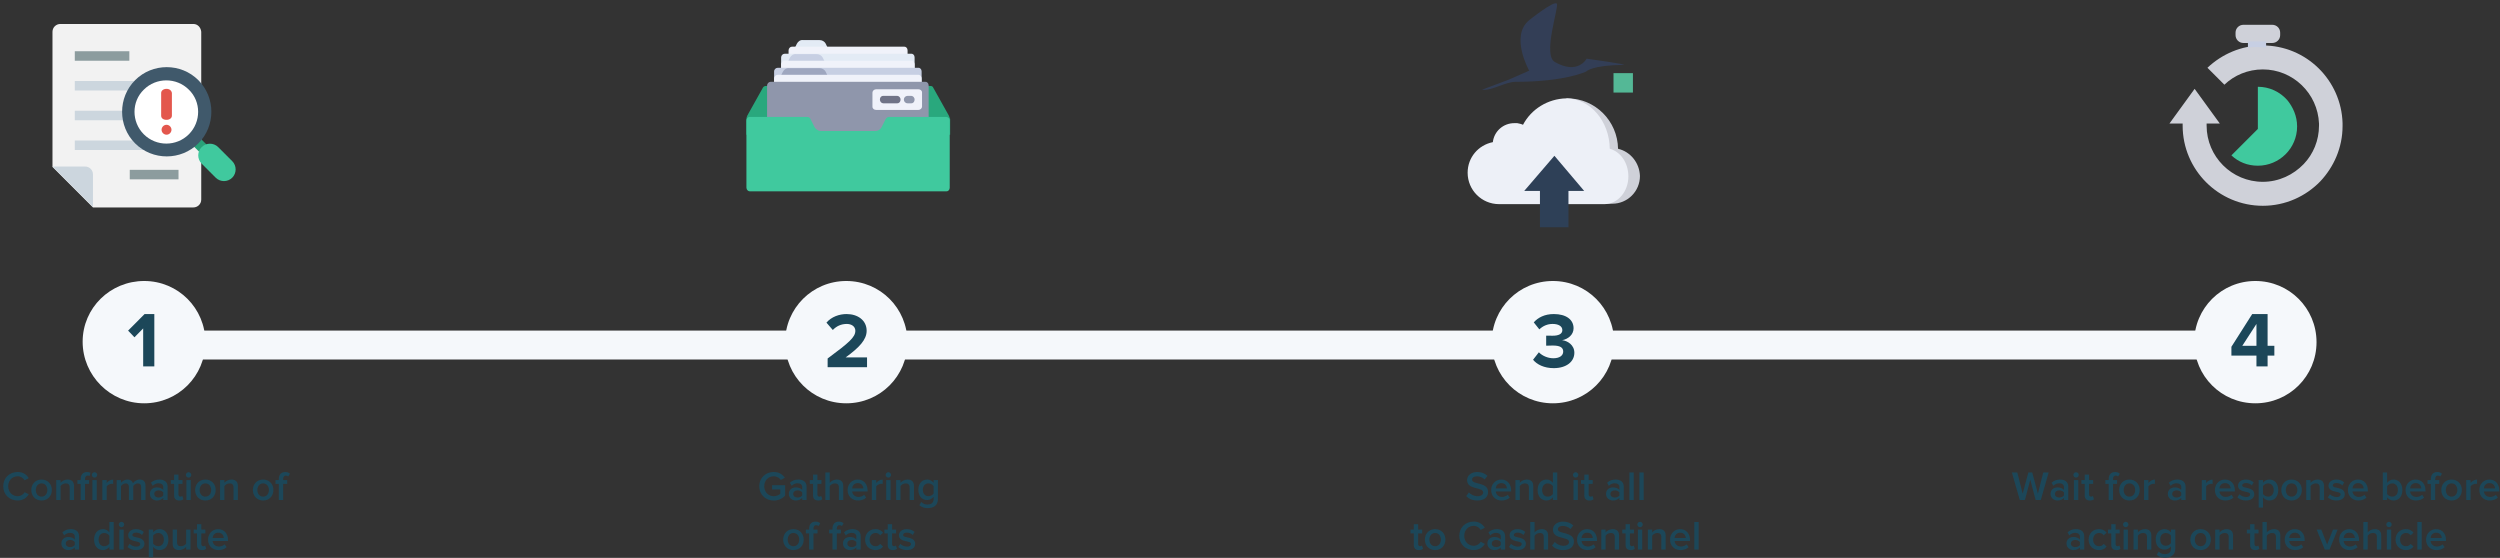 <?xml version="1.0" encoding="UTF-8"?>
<svg width="605px" height="135px" viewBox="0 0 605 135" version="1.1" xmlns="http://www.w3.org/2000/svg" xmlns:xlink="http://www.w3.org/1999/xlink">
    <rect x="0" y="0" width="605" height="135" fill="#333333" stroke="none"/>
    <!-- Generator: Sketch 49.2 (51160) - http://www.bohemiancoding.com/sketch -->
    <title>1-4_pj_en</title>
    <desc>Created with Sketch.</desc>
    <defs></defs>
    <g id="Others" stroke="none" stroke-width="1" fill="none" fill-rule="evenodd">
        <g id="protection_juridique" transform="translate(-222, -2115)">
            <g id="1-4_pj_en" transform="translate(193, 2115)">
                <path d="M63.5,83.5 L574.149,83.5" id="Line-2" stroke="#F5F8FB" stroke-width="7" stroke-linecap="square"></path>
                <rect id="Rectangle" x="0" y="0" width="128" height="141.409"></rect>
                <g id="Group-13" transform="translate(49, 68)" fill-rule="nonzero">
                    <path d="M14.9,29.6 C23.1,29.6 29.7,23 29.7,14.8 C29.7,6.6 23.1,0 14.9,0 C6.7,0 0,6.5 0,14.7 C0,22.9 6.7,29.6 14.9,29.6" id="Shape" fill="#F5F8FB"></path>
                    <polygon id="1" fill="#1C4759" points="17.346 20.673 14.648 20.673 14.648 11.477 12.539 13.624 11 12.009 14.99 8 17.346 8"></polygon>
                </g>
                <g id="Group-8" transform="translate(41, 5)" fill-rule="nonzero">
                    <path d="M34.8,0.8 L2.6,0.8 C1.6,0.8 0.7,1.6 0.7,2.7 L0.7,35.4 L10.5,45.2 L34.8,45.2 C35.8,45.2 36.7,44.4 36.7,43.3 L36.7,2.7 C36.6,1.6 35.8,0.8 34.8,0.8" id="Shape" fill="#F2F2F2"></path>
                    <rect id="Rectangle-path" fill="#CCD6DE" x="6.1" y="21.8" width="25.1" height="2.3"></rect>
                    <rect id="Rectangle-path" fill="#8C9C9E" x="6.1" y="7.4" width="13.2" height="2.3"></rect>
                    <rect id="Rectangle-path" fill="#8C9C9E" x="19.4" y="36.1" width="11.8" height="2.3"></rect>
                    <rect id="Rectangle-path" fill="#CCD6DE" x="6.1" y="29" width="25.1" height="2.3"></rect>
                    <rect id="Rectangle-path" fill="#CCD6DE" x="6.1" y="14.6" width="25.1" height="2.3"></rect>
                    <rect id="Rectangle-path" fill="#29A178" transform="translate(36.361, 30.126) rotate(-45) translate(-36.361, -30.126) " x="35.111" y="28.776" width="2.5" height="2.7"></rect>
                    <path d="M36,14.4 C31.8,10.2 24.9,10.2 20.7,14.4 C16.5,18.6 16.5,25.5 20.7,29.7 C24.9,33.9 31.8,33.9 36,29.7 C40.2,25.5 40.2,18.6 36,14.4" id="Shape" fill="#40596B"></path>
                    <path d="M44.2,34 L40.8,30.6 C39.7,29.5 37.9,29.5 36.8,30.6 C35.7,31.7 35.7,33.5 36.8,34.6 L40.2,38 C41.3,39.1 43.1,39.1 44.2,38 C45.3,36.9 45.3,35.1 44.2,34" id="Shape" fill="#40C99E"></path>
                    <path d="M33.7,27.5 C30.7,30.5 25.8,30.5 22.8,27.5 C19.8,24.5 19.8,19.6 22.8,16.7 C25.8,13.7 30.7,13.7 33.7,16.7 C36.7,19.6 36.7,24.5 33.7,27.5" id="Shape" fill="#FFFFFF"></path>
                    <path d="M10.5,37.2 C10.5,36.2 9.7,35.3 8.6,35.3 L0.7,35.3 L10.5,45.1 L10.5,37.2 Z" id="Shape" fill="#CCD6DE"></path>
                    <path d="M28.3,16.5 C27.6,16.5 27,16.9 27,17.5 L27,23 C27,23.6 27.5,24 28.3,24 C29,24 29.6,23.6 29.6,23 L29.6,17.5 C29.5,16.9 29,16.5 28.3,16.5" id="Shape" fill="#E3574D"></path>
                    <path d="M28.3,25.2 C27.6,25.2 27.1,25.8 27.1,26.4 C27.1,27.1 27.7,27.6 28.3,27.6 C29,27.6 29.5,27 29.5,26.4 C29.5,25.8 29,25.2 28.3,25.2" id="Shape" fill="#E3574D"></path>
                </g>
                <path d="M33.285,121.12 C31.315,121.12 29.785,119.72 29.785,117.67 C29.785,115.62 31.315,114.22 33.285,114.22 C34.635,114.22 35.465,114.92 35.965,115.72 L34.965,116.23 C34.645,115.68 34.005,115.26 33.285,115.26 C31.965,115.26 30.985,116.27 30.985,117.67 C30.985,119.07 31.965,120.08 33.285,120.08 C34.005,120.08 34.645,119.67 34.965,119.11 L35.965,119.62 C35.455,120.42 34.635,121.12 33.285,121.12 Z M39.055,121.12 C37.525,121.12 36.575,119.97 36.575,118.58 C36.575,117.2 37.525,116.05 39.055,116.05 C40.605,116.05 41.545,117.2 41.545,118.58 C41.545,119.97 40.605,121.12 39.055,121.12 Z M39.055,120.19 C39.955,120.19 40.455,119.44 40.455,118.58 C40.455,117.73 39.955,116.98 39.055,116.98 C38.165,116.98 37.665,117.73 37.665,118.58 C37.665,119.44 38.165,120.19 39.055,120.19 Z M46.915,121 L45.865,121 L45.865,117.98 C45.865,117.23 45.485,116.98 44.895,116.98 C44.355,116.98 43.895,117.3 43.655,117.63 L43.655,121 L42.605,121 L42.605,116.17 L43.655,116.17 L43.655,116.83 C43.975,116.45 44.595,116.05 45.355,116.05 C46.395,116.05 46.915,116.61 46.915,117.6 L46.915,121 Z M49.575,121 L48.525,121 L48.525,117.09 L47.725,117.09 L47.725,116.17 L48.525,116.17 L48.525,115.9 C48.525,114.82 49.165,114.23 50.055,114.23 C50.385,114.23 50.685,114.3 50.895,114.42 L50.665,115.2 C50.565,115.13 50.425,115.09 50.245,115.09 C49.835,115.09 49.575,115.36 49.575,115.9 L49.575,116.17 L50.555,116.17 L50.555,117.09 L49.575,117.09 L49.575,121 Z M51.875,115.58 C51.525,115.58 51.225,115.29 51.225,114.93 C51.225,114.57 51.525,114.28 51.875,114.28 C52.235,114.28 52.525,114.57 52.525,114.93 C52.525,115.29 52.235,115.58 51.875,115.58 Z M52.405,121 L51.355,121 L51.355,116.17 L52.405,116.17 L52.405,121 Z M54.815,121 L53.765,121 L53.765,116.17 L54.815,116.17 L54.815,116.88 C55.175,116.42 55.755,116.06 56.385,116.06 L56.385,117.1 C56.295,117.08 56.185,117.07 56.055,117.07 C55.615,117.07 55.025,117.37 54.815,117.71 L54.815,121 Z M64.205,121 L63.155,121 L63.155,117.85 C63.155,117.33 62.925,116.98 62.365,116.98 C61.895,116.98 61.455,117.31 61.245,117.62 L61.245,121 L60.195,121 L60.195,117.85 C60.195,117.33 59.965,116.98 59.395,116.98 C58.935,116.98 58.505,117.31 58.285,117.63 L58.285,121 L57.235,121 L57.235,116.17 L58.285,116.17 L58.285,116.83 C58.485,116.53 59.125,116.05 59.855,116.05 C60.575,116.05 61.015,116.41 61.175,116.94 C61.455,116.5 62.095,116.05 62.815,116.05 C63.705,116.05 64.205,116.53 64.205,117.51 L64.205,121 Z M69.565,121 L68.515,121 L68.515,120.48 C68.155,120.89 67.595,121.12 66.955,121.12 C66.165,121.12 65.275,120.59 65.275,119.52 C65.275,118.41 66.165,117.95 66.955,117.95 C67.605,117.95 68.165,118.16 68.515,118.57 L68.515,117.85 C68.515,117.29 68.055,116.95 67.385,116.95 C66.845,116.95 66.375,117.15 65.955,117.56 L65.525,116.83 C66.085,116.3 66.785,116.05 67.555,116.05 C68.625,116.05 69.565,116.5 69.565,117.8 L69.565,121 Z M67.365,120.4 C67.825,120.4 68.275,120.23 68.515,119.9 L68.515,119.17 C68.275,118.84 67.825,118.67 67.365,118.67 C66.775,118.67 66.335,119.01 66.335,119.54 C66.335,120.06 66.775,120.4 67.365,120.4 Z M72.375,121.12 C71.565,121.12 71.135,120.68 71.135,119.88 L71.135,117.09 L70.335,117.09 L70.335,116.17 L71.135,116.17 L71.135,114.85 L72.185,114.85 L72.185,116.17 L73.165,116.17 L73.165,117.09 L72.185,117.09 L72.185,119.62 C72.185,119.95 72.345,120.19 72.645,120.19 C72.845,120.19 73.035,120.11 73.115,120.02 L73.365,120.81 C73.175,120.99 72.865,121.12 72.375,121.12 Z M74.635,115.58 C74.285,115.58 73.985,115.29 73.985,114.93 C73.985,114.57 74.285,114.28 74.635,114.28 C74.995,114.28 75.285,114.57 75.285,114.93 C75.285,115.29 74.995,115.58 74.635,115.58 Z M75.165,121 L74.115,121 L74.115,116.17 L75.165,116.17 L75.165,121 Z M78.705,121.12 C77.175,121.12 76.225,119.97 76.225,118.58 C76.225,117.2 77.175,116.05 78.705,116.05 C80.255,116.05 81.195,117.2 81.195,118.58 C81.195,119.97 80.255,121.12 78.705,121.12 Z M78.705,120.19 C79.605,120.19 80.105,119.44 80.105,118.58 C80.105,117.73 79.605,116.98 78.705,116.98 C77.815,116.98 77.315,117.73 77.315,118.58 C77.315,119.44 77.815,120.19 78.705,120.19 Z M86.565,121 L85.515,121 L85.515,117.98 C85.515,117.23 85.135,116.98 84.545,116.98 C84.005,116.98 83.545,117.3 83.305,117.63 L83.305,121 L82.255,121 L82.255,116.17 L83.305,116.17 L83.305,116.83 C83.625,116.45 84.245,116.05 85.005,116.05 C86.045,116.05 86.565,116.61 86.565,117.6 L86.565,121 Z M92.675,121.12 C91.145,121.12 90.195,119.97 90.195,118.58 C90.195,117.2 91.145,116.05 92.675,116.05 C94.225,116.05 95.165,117.2 95.165,118.58 C95.165,119.97 94.225,121.12 92.675,121.12 Z M92.675,120.19 C93.575,120.19 94.075,119.44 94.075,118.58 C94.075,117.73 93.575,116.98 92.675,116.98 C91.785,116.98 91.285,117.73 91.285,118.58 C91.285,119.44 91.785,120.19 92.675,120.19 Z M97.525,121 L96.475,121 L96.475,117.09 L95.675,117.09 L95.675,116.17 L96.475,116.17 L96.475,115.9 C96.475,114.85 97.085,114.23 98.005,114.23 C98.435,114.23 98.865,114.34 99.165,114.65 L98.755,115.3 C98.615,115.17 98.435,115.09 98.195,115.09 C97.785,115.09 97.525,115.36 97.525,115.9 L97.525,116.17 L98.505,116.17 L98.505,117.09 L97.525,117.09 L97.525,121 Z M48.14,133 L47.09,133 L47.09,132.48 C46.73,132.89 46.17,133.12 45.53,133.12 C44.74,133.12 43.85,132.59 43.85,131.52 C43.85,130.41 44.74,129.95 45.53,129.95 C46.18,129.95 46.74,130.16 47.09,130.57 L47.09,129.85 C47.09,129.29 46.63,128.95 45.96,128.95 C45.42,128.95 44.95,129.15 44.53,129.56 L44.1,128.83 C44.66,128.3 45.36,128.05 46.13,128.05 C47.2,128.05 48.14,128.5 48.14,129.8 L48.14,133 Z M45.94,132.4 C46.4,132.4 46.85,132.23 47.09,131.9 L47.09,131.17 C46.85,130.84 46.4,130.67 45.94,130.67 C45.35,130.67 44.91,131.01 44.91,131.54 C44.91,132.06 45.35,132.4 45.94,132.4 Z M56.52,133 L55.47,133 L55.47,132.34 C55.1,132.82 54.54,133.12 53.92,133.12 C52.68,133.12 51.77,132.18 51.77,130.59 C51.77,129.03 52.67,128.05 53.92,128.05 C54.52,128.05 55.08,128.33 55.47,128.84 L55.47,126.33 L56.52,126.33 L56.52,133 Z M54.22,132.19 C54.72,132.19 55.23,131.91 55.47,131.55 L55.47,129.63 C55.23,129.27 54.72,128.98 54.22,128.98 C53.39,128.98 52.86,129.65 52.86,130.59 C52.86,131.52 53.39,132.19 54.22,132.19 Z M58.4,127.58 C58.05,127.58 57.75,127.29 57.75,126.93 C57.75,126.57 58.05,126.28 58.4,126.28 C58.76,126.28 59.05,126.57 59.05,126.93 C59.05,127.29 58.76,127.58 58.4,127.58 Z M58.93,133 L57.88,133 L57.88,128.17 L58.93,128.17 L58.93,133 Z M61.94,133.12 C61.12,133.12 60.37,132.86 59.87,132.37 L60.35,131.61 C60.69,131.96 61.36,132.29 61.99,132.29 C62.62,132.29 62.94,132.02 62.94,131.64 C62.94,130.69 60.02,131.37 60.02,129.52 C60.02,128.73 60.7,128.05 61.92,128.05 C62.74,128.05 63.36,128.34 63.8,128.73 L63.36,129.47 C63.07,129.14 62.53,128.89 61.93,128.89 C61.38,128.89 61.03,129.14 61.03,129.48 C61.03,130.34 63.95,129.7 63.95,131.62 C63.95,132.47 63.24,133.12 61.94,133.12 Z M67.61,133.12 C67,133.12 66.45,132.85 66.06,132.33 L66.06,134.84 L65.01,134.84 L65.01,128.17 L66.06,128.17 L66.06,128.83 C66.42,128.35 66.98,128.05 67.61,128.05 C68.86,128.05 69.75,128.99 69.75,130.58 C69.75,132.17 68.86,133.12 67.61,133.12 Z M67.3,132.19 C68.13,132.19 68.66,131.52 68.66,130.58 C68.66,129.65 68.13,128.98 67.3,128.98 C66.81,128.98 66.29,129.27 66.06,129.63 L66.06,131.54 C66.29,131.89 66.81,132.19 67.3,132.19 Z M75.1,133 L74.05,133 L74.05,132.36 C73.7,132.75 73.1,133.12 72.34,133.12 C71.3,133.12 70.79,132.58 70.79,131.59 L70.79,128.17 L71.84,128.17 L71.84,131.21 C71.84,131.96 72.22,132.19 72.81,132.19 C73.34,132.19 73.8,131.89 74.05,131.56 L74.05,128.17 L75.1,128.17 L75.1,133 Z M77.91,133.12 C77.1,133.12 76.67,132.68 76.67,131.88 L76.67,129.09 L75.87,129.09 L75.87,128.17 L76.67,128.17 L76.67,126.85 L77.72,126.85 L77.72,128.17 L78.7,128.17 L78.7,129.09 L77.72,129.09 L77.72,131.62 C77.72,131.95 77.88,132.19 78.18,132.19 C78.38,132.19 78.57,132.11 78.65,132.02 L78.9,132.81 C78.71,132.99 78.4,133.12 77.91,133.12 Z M81.88,133.12 C80.43,133.12 79.35,132.11 79.35,130.58 C79.35,129.18 80.37,128.05 81.8,128.05 C83.25,128.05 84.18,129.16 84.18,130.68 L84.18,130.93 L80.45,130.93 C80.53,131.66 81.08,132.26 81.99,132.26 C82.46,132.26 83.02,132.07 83.36,131.73 L83.84,132.42 C83.36,132.88 82.65,133.12 81.88,133.12 Z M83.16,130.19 C83.14,129.62 82.75,128.91 81.8,128.91 C80.9,128.91 80.49,129.6 80.44,130.19 L83.16,130.19 Z" id="Confirmation-of-a-di" fill="#1C4759"></path>
                <rect id="Rectangle" x="170" y="0" width="128" height="141.409"></rect>
                <g id="Group-14" transform="translate(219, 68)" fill-rule="nonzero">
                    <path d="M14.8,29.6 C23,29.6 29.6,23 29.6,14.8 C29.6,6.6 23,0 14.8,0 C6.6,0 0,6.6 0,14.8 C0,23 6.6,29.6 14.8,29.6" id="Shape" fill="#F5F8FB"></path>
                    <path d="M19.823,20.863 L10.285,20.863 L10.285,18.754 C15.472,14.916 16.992,13.605 16.992,12.047 C16.992,10.945 15.985,10.394 14.94,10.394 C13.496,10.394 12.394,10.964 11.539,11.857 L10,10.071 C11.235,8.646 13.116,8 14.883,8 C17.581,8 19.728,9.52 19.728,12.047 C19.728,14.213 17.942,16.094 14.655,18.488 L19.823,18.488 L19.823,20.863 Z" id="2" fill="#1C4759"></path>
                </g>
                <g id="Group-9" transform="translate(209, 9)" fill-rule="nonzero">
                    <path d="M12.833,1.6 L11.633,4.1 L21.033,4.1 L19.833,1.6 C19.533,1 18.933,0.7 18.333,0.7 L14.333,0.7 C13.733,0.6 13.133,1 12.833,1.6" id="Shape" fill="#E3EBF5"></path>
                    <path d="M38.833,15.9 L11.633,15.9 C11.133,15.9 10.833,15.5 10.833,15.1 L10.833,3.2 C10.833,2.7 11.233,2.3 11.633,2.3 L38.833,2.3 C39.333,2.3 39.633,2.7 39.633,3.2 L39.633,15.1 C39.633,15.6 39.233,15.9 38.833,15.9" id="Shape" fill="#F0F2FA"></path>
                    <path d="M40.533,17.6 L9.933,17.6 C9.433,17.6 9.033,17.2 9.033,16.8 L9.033,4.9 C9.033,4.4 9.433,4 9.933,4 L40.533,4 C41.033,4 41.333,4.4 41.333,4.9 L41.333,16.8 C41.333,17.3 40.933,17.6 40.533,17.6" id="Shape" fill="#E3EBF5"></path>
                    <path d="M49.633,19 L45.833,12.2 C45.733,11.9 45.433,11.8 45.133,11.8 L5.333,11.8 C5.033,11.8 4.733,12 4.633,12.2 L0.833,19 C0.733,19.3 0.633,19.5 0.633,19.8 L0.633,23.6 L49.933,23.6 L49.933,19.8 C49.833,19.5 49.733,19.2 49.633,19" id="Shape" fill="#29A87D"></path>
                    <path d="M11.133,5 L9.933,7.5 L20.333,7.5 L19.133,5 C18.833,4.4 18.233,4.1 17.633,4.1 L12.733,4.1 C12.033,4 11.433,4.4 11.133,5" id="Shape" fill="#C7CFE3"></path>
                    <path d="M40.533,19.3 L9.933,19.3 C9.433,19.3 9.033,18.9 9.033,18.5 L9.033,6.6 C9.033,6.1 9.433,5.7 9.933,5.7 L40.533,5.7 C41.033,5.7 41.333,6.1 41.333,6.6 L41.333,18.5 C41.333,19 40.933,19.3 40.533,19.3" id="Shape" fill="#F0F2FA"></path>
                    <path d="M42.233,21 L8.233,21 C7.733,21 7.333,20.6 7.333,20.2 L7.333,8.3 C7.333,7.8 7.733,7.4 8.233,7.4 L42.233,7.4 C42.733,7.4 43.033,7.8 43.033,8.3 L43.033,20.2 C43.033,20.7 42.633,21 42.233,21" id="Shape" fill="#C7CFE3"></path>
                    <path d="M9.433,8.4 L8.233,10.9 L21.033,10.9 L19.833,8.4 C19.533,7.8 18.933,7.5 18.333,7.5 L11.133,7.5 C10.333,7.4 9.733,7.8 9.433,8.4" id="Shape" fill="#9EA6BF"></path>
                    <path d="M42.233,22.7 L8.233,22.7 C7.733,22.7 7.333,22.3 7.333,21.9 L7.333,10 C7.333,9.5 7.733,9.1 8.233,9.1 L42.233,9.1 C42.733,9.1 43.033,9.5 43.033,10 L43.033,21.9 C43.033,22.4 42.633,22.7 42.233,22.7" id="Shape" fill="#F0F2FA"></path>
                    <path d="M43.933,24.4 L6.533,24.4 C6.033,24.4 5.633,24 5.633,23.6 L5.633,11.7 C5.633,11.2 6.033,10.8 6.533,10.8 L43.933,10.8 C44.433,10.8 44.733,11.2 44.733,11.7 L44.733,23.6 C44.733,24.1 44.333,24.4 43.933,24.4" id="Shape" fill="#8F96AB"></path>
                    <path d="M49.033,19.3 L35.133,19.3 C34.833,19.3 34.533,19.5 34.333,19.8 L33.333,21.8 C33.033,22.4 32.433,22.7 31.833,22.7 L18.633,22.7 C18.033,22.7 17.433,22.3 17.133,21.8 L16.133,19.8 C16.033,19.5 15.733,19.3 15.333,19.3 L1.433,19.3 C0.933,19.3 0.633,19.7 0.633,20.2 L0.633,36.4 C0.633,36.9 1.033,37.3 1.433,37.3 L49.033,37.3 C49.533,37.3 49.833,36.9 49.833,36.4 L49.833,20.2 C49.833,19.7 49.433,19.3 49.033,19.3" id="Shape" fill="#40C99E"></path>
                    <path d="M32.033,17.6 L42.233,17.6 C42.733,17.6 43.133,17.2 43.133,16.8 L43.133,13.4 C43.133,12.9 42.733,12.6 42.233,12.6 L32.033,12.6 C31.533,12.6 31.133,13 31.133,13.4 L31.133,16.8 C31.133,17.3 31.533,17.6 32.033,17.6" id="Shape" fill="#F0F2FA"></path>
                    <path d="M37.133,14.2 L33.733,14.2 C33.233,14.2 32.933,14.6 32.933,15.1 C32.933,15.6 33.333,16 33.733,16 L37.133,16 C37.633,16 37.933,15.6 37.933,15.1 C37.933,14.6 37.533,14.2 37.133,14.2" id="Shape" fill="#707387"></path>
                    <path d="M40.533,14.2 L39.633,14.2 C39.133,14.2 38.733,14.6 38.733,15.1 C38.733,15.6 39.133,16 39.633,16 L40.533,16 C41.033,16 41.333,15.6 41.333,15.1 C41.333,14.6 40.933,14.2 40.533,14.2" id="Shape" fill="#8F96AB"></path>
                </g>
                <path d="M216.25,121.13 C214.32,121.13 212.75,119.76 212.75,117.67 C212.75,115.58 214.32,114.22 216.25,114.22 C217.55,114.22 218.4,114.84 218.94,115.61 L217.98,116.15 C217.63,115.65 217,115.26 216.25,115.26 C214.93,115.26 213.95,116.27 213.95,117.67 C213.95,119.07 214.93,120.09 216.25,120.09 C216.93,120.09 217.53,119.77 217.83,119.49 L217.83,118.45 L215.84,118.45 L215.84,117.42 L219,117.42 L219,119.92 C218.34,120.65 217.41,121.13 216.25,121.13 Z M224.19,121 L223.14,121 L223.14,120.48 C222.78,120.89 222.22,121.12 221.58,121.12 C220.79,121.12 219.9,120.59 219.9,119.52 C219.9,118.41 220.79,117.95 221.58,117.95 C222.23,117.95 222.79,118.16 223.14,118.57 L223.14,117.85 C223.14,117.29 222.68,116.95 222.01,116.95 C221.47,116.95 221,117.15 220.58,117.56 L220.15,116.83 C220.71,116.3 221.41,116.05 222.18,116.05 C223.25,116.05 224.19,116.5 224.19,117.8 L224.19,121 Z M221.99,120.4 C222.45,120.4 222.9,120.23 223.14,119.9 L223.14,119.17 C222.9,118.84 222.45,118.67 221.99,118.67 C221.4,118.67 220.96,119.01 220.96,119.54 C220.96,120.06 221.4,120.4 221.99,120.4 Z M227,121.12 C226.19,121.12 225.76,120.68 225.76,119.88 L225.76,117.09 L224.96,117.09 L224.96,116.17 L225.76,116.17 L225.76,114.85 L226.81,114.85 L226.81,116.17 L227.79,116.17 L227.79,117.09 L226.81,117.09 L226.81,119.62 C226.81,119.95 226.97,120.19 227.27,120.19 C227.47,120.19 227.66,120.11 227.74,120.02 L227.99,120.81 C227.8,120.99 227.49,121.12 227,121.12 Z M233.06,121 L232.01,121 L232.01,117.96 C232.01,117.21 231.62,116.98 231.03,116.98 C230.5,116.98 230.04,117.3 229.79,117.63 L229.79,121 L228.74,121 L228.74,114.33 L229.79,114.33 L229.79,116.83 C230.11,116.45 230.74,116.05 231.5,116.05 C232.54,116.05 233.06,116.59 233.06,117.58 L233.06,121 Z M236.65,121.12 C235.2,121.12 234.12,120.11 234.12,118.58 C234.12,117.18 235.14,116.05 236.57,116.05 C238.02,116.05 238.95,117.16 238.95,118.68 L238.95,118.93 L235.22,118.93 C235.3,119.66 235.85,120.26 236.76,120.26 C237.23,120.26 237.79,120.07 238.13,119.73 L238.61,120.42 C238.13,120.88 237.42,121.12 236.65,121.12 Z M237.93,118.19 C237.91,117.62 237.52,116.91 236.57,116.91 C235.67,116.91 235.26,117.6 235.21,118.19 L237.93,118.19 Z M241.04,121 L239.99,121 L239.99,116.17 L241.04,116.17 L241.04,116.88 C241.4,116.42 241.98,116.06 242.61,116.06 L242.61,117.1 C242.52,117.08 242.41,117.07 242.28,117.07 C241.84,117.07 241.25,117.37 241.04,117.71 L241.04,121 Z M243.98,115.58 C243.63,115.58 243.33,115.29 243.33,114.93 C243.33,114.57 243.63,114.28 243.98,114.28 C244.34,114.28 244.63,114.57 244.63,114.93 C244.63,115.29 244.34,115.58 243.98,115.58 Z M244.51,121 L243.46,121 L243.46,116.17 L244.51,116.17 L244.51,121 Z M250.18,121 L249.13,121 L249.13,117.98 C249.13,117.23 248.75,116.98 248.16,116.98 C247.62,116.98 247.16,117.3 246.92,117.63 L246.92,121 L245.87,121 L245.87,116.17 L246.92,116.17 L246.92,116.83 C247.24,116.45 247.86,116.05 248.62,116.05 C249.66,116.05 250.18,116.61 250.18,117.6 L250.18,121 Z M253.5,122.96 C252.68,122.96 252.07,122.78 251.48,122.24 L251.97,121.48 C252.36,121.93 252.86,122.1 253.5,122.1 C254.19,122.1 254.93,121.78 254.93,120.79 L254.93,120.21 C254.56,120.69 254.01,121.01 253.38,121.01 C252.15,121.01 251.24,120.12 251.24,118.53 C251.24,116.97 252.14,116.05 253.38,116.05 C253.99,116.05 254.54,116.33 254.93,116.84 L254.93,116.17 L255.98,116.17 L255.98,120.75 C255.98,122.49 254.69,122.96 253.5,122.96 Z M253.69,120.08 C254.18,120.08 254.7,119.79 254.93,119.43 L254.93,117.63 C254.7,117.27 254.18,116.98 253.69,116.98 C252.86,116.98 252.33,117.6 252.33,118.53 C252.33,119.46 252.86,120.08 253.69,120.08 Z M221.01,133.12 C219.48,133.12 218.53,131.97 218.53,130.58 C218.53,129.2 219.48,128.05 221.01,128.05 C222.56,128.05 223.5,129.2 223.5,130.58 C223.5,131.97 222.56,133.12 221.01,133.12 Z M221.01,132.19 C221.91,132.19 222.41,131.44 222.41,130.58 C222.41,129.73 221.91,128.98 221.01,128.98 C220.12,128.98 219.62,129.73 219.62,130.58 C219.62,131.44 220.12,132.19 221.01,132.19 Z M225.86,133 L224.81,133 L224.81,129.09 L224.01,129.09 L224.01,128.17 L224.81,128.17 L224.81,127.9 C224.81,126.85 225.42,126.23 226.34,126.23 C226.77,126.23 227.2,126.34 227.5,126.65 L227.09,127.3 C226.95,127.17 226.77,127.09 226.53,127.09 C226.12,127.09 225.86,127.36 225.86,127.9 L225.86,128.17 L226.84,128.17 L226.84,129.09 L225.86,129.09 L225.86,133 Z M231.51,133 L230.46,133 L230.46,129.09 L229.66,129.09 L229.66,128.17 L230.46,128.17 L230.46,127.9 C230.46,126.85 231.07,126.23 231.99,126.23 C232.42,126.23 232.85,126.34 233.15,126.65 L232.74,127.3 C232.6,127.17 232.42,127.09 232.18,127.09 C231.77,127.09 231.51,127.36 231.51,127.9 L231.51,128.17 L232.49,128.17 L232.49,129.09 L231.51,129.09 L231.51,133 Z M237.29,133 L236.24,133 L236.24,132.48 C235.88,132.89 235.32,133.12 234.68,133.12 C233.89,133.12 233,132.59 233,131.52 C233,130.41 233.89,129.95 234.68,129.95 C235.33,129.95 235.89,130.16 236.24,130.57 L236.24,129.85 C236.24,129.29 235.78,128.95 235.11,128.95 C234.57,128.95 234.1,129.15 233.68,129.56 L233.25,128.83 C233.81,128.3 234.51,128.05 235.28,128.05 C236.35,128.05 237.29,128.5 237.29,129.8 L237.29,133 Z M235.09,132.4 C235.55,132.4 236,132.23 236.24,131.9 L236.24,131.17 C236,130.84 235.55,130.67 235.09,130.67 C234.5,130.67 234.06,131.01 234.06,131.54 C234.06,132.06 234.5,132.4 235.09,132.4 Z M240.85,133.12 C239.38,133.12 238.35,132.05 238.35,130.58 C238.35,129.12 239.38,128.05 240.85,128.05 C241.79,128.05 242.36,128.45 242.7,128.91 L242.01,129.55 C241.74,129.17 241.37,128.98 240.9,128.98 C240.02,128.98 239.44,129.64 239.44,130.58 C239.44,131.52 240.02,132.19 240.9,132.19 C241.37,132.19 241.74,131.99 242.01,131.62 L242.7,132.26 C242.36,132.72 241.79,133.12 240.85,133.12 Z M245.07,133.12 C244.26,133.12 243.83,132.68 243.83,131.88 L243.83,129.09 L243.03,129.09 L243.03,128.17 L243.83,128.17 L243.83,126.85 L244.88,126.85 L244.88,128.17 L245.86,128.17 L245.86,129.09 L244.88,129.09 L244.88,131.62 C244.88,131.95 245.04,132.19 245.34,132.19 C245.54,132.19 245.73,132.11 245.81,132.02 L246.06,132.81 C245.87,132.99 245.56,133.12 245.07,133.12 Z M248.46,133.12 C247.64,133.12 246.89,132.86 246.39,132.37 L246.87,131.61 C247.21,131.96 247.88,132.29 248.51,132.29 C249.14,132.29 249.46,132.02 249.46,131.64 C249.46,130.69 246.54,131.37 246.54,129.52 C246.54,128.73 247.22,128.05 248.44,128.05 C249.26,128.05 249.88,128.34 250.32,128.73 L249.88,129.47 C249.59,129.14 249.05,128.89 248.45,128.89 C247.9,128.89 247.55,129.14 247.55,129.48 C247.55,130.34 250.47,129.7 250.47,131.62 C250.47,132.47 249.76,133.12 248.46,133.12 Z" id="Gathering-of-facts" fill="#1C4759"></path>
                <rect id="Rectangle" x="341" y="0" width="128" height="141.409"></rect>
                <g id="Group-15" transform="translate(390, 68)" fill-rule="nonzero">
                    <path d="M14.8,29.6 C23,29.6 29.6,23 29.6,14.8 C29.6,6.6 23,0 14.8,0 C6.6,0 0,6.6 0,14.8 C0,23 6.6,29.6 14.8,29.6" id="Shape" fill="#F5F8FB"></path>
                    <path d="M14.997,21.091 C12.66,21.091 10.931,20.198 10,19.058 L11.406,17.253 C12.28,18.165 13.667,18.697 14.902,18.697 C16.441,18.697 17.296,18.032 17.296,17.082 C17.296,16.075 16.517,15.619 14.75,15.619 C14.218,15.619 13.363,15.638 13.173,15.657 L13.173,13.225 C13.401,13.244 14.275,13.244 14.75,13.244 C16.156,13.244 17.087,12.826 17.087,11.895 C17.087,10.888 16.061,10.394 14.731,10.394 C13.515,10.394 12.413,10.85 11.52,11.705 L10.171,10.014 C11.197,8.855 12.793,8 15.016,8 C17.98,8 19.804,9.33 19.804,11.439 C19.804,13.035 18.436,14.08 17.03,14.327 C18.322,14.46 19.994,15.467 19.994,17.367 C19.994,19.552 18.037,21.091 14.997,21.091 Z" id="3" fill="#1C4759"></path>
                </g>
                <g id="Group-10" transform="translate(384, 0)" fill-rule="nonzero">
                    <path d="M36.567,36 C36.467,29.3 31.067,23.8 24.267,23.8 C24.167,23.8 24.067,23.8 24.067,23.8 L33.267,49.3 L35.167,49.3 C38.867,49.3 41.867,46.3 41.867,42.6 C41.767,39.4 39.567,36.7 36.567,36" id="Shape" fill="#CFD1D9"></path>
                    <path d="M34.567,36 C34.467,29.3 29.867,23.9 24.067,23.8 C19.567,23.9 15.567,26.4 13.567,30.2 C13.167,30 12.667,29.9 12.167,29.8 C11.967,29.8 11.767,29.8 11.467,29.8 C8.767,29.8 6.567,31.8 6.267,34.4 C2.767,35.1 0.167,38.1 0.167,41.8 C0.167,46 3.567,49.4 7.767,49.4 L9.467,49.4 L33.267,49.4 C36.467,49.4 39.067,46.4 39.067,42.7 C39.067,39.4 37.167,36.7 34.567,36" id="Shape" fill="#EDF0F7"></path>
                    <polygon id="Shape" fill="#2E4057" points="17.667 55 24.567 55 24.567 46.2 28.367 46.2 21.167 37.7 13.867 46.2 17.667 46.2"></polygon>
                    <rect id="Rectangle-path" fill="#54B896" x="35.467" y="17.7" width="4.7" height="4.7"></rect>
                    <path d="M28.967,14.2 C28.967,14.2 26.867,18.2 21.267,15 C18.267,13.3 22.267,1.8 21.767,0.9 C21.167,1.02140518e-14 15.167,4.8 15.167,4.8 C10.267,8.6 15.067,17.1 15.067,17.1 L10.067,19.3 L3.667,21.7 C5.767,22.1 9.267,19.8 11.767,19.8 C23.867,19.8 28.867,17.3 28.867,17.3 C28.867,17.3 30.167,15.8 37.767,15.7 C39.767,15.7 28.967,14.2 28.967,14.2" id="Shape" fill="#333E56"></path>
                </g>
                <path d="M386.535,121.12 C385.305,121.12 384.415,120.69 383.825,120.06 L384.475,119.16 C384.935,119.65 385.655,120.08 386.585,120.08 C387.545,120.08 387.925,119.61 387.925,119.17 C387.925,117.77 384.035,118.64 384.035,116.18 C384.035,115.08 385.005,114.23 386.465,114.23 C387.505,114.23 388.345,114.56 388.965,115.16 L388.295,116.03 C387.775,115.51 387.065,115.27 386.365,115.27 C385.675,115.27 385.235,115.6 385.235,116.1 C385.235,117.34 389.115,116.57 389.115,119.06 C389.115,120.17 388.335,121.12 386.535,121.12 Z M392.395,121.12 C390.945,121.12 389.865,120.11 389.865,118.58 C389.865,117.18 390.885,116.05 392.315,116.05 C393.765,116.05 394.695,117.16 394.695,118.68 L394.695,118.93 L390.965,118.93 C391.045,119.66 391.595,120.26 392.505,120.26 C392.975,120.26 393.535,120.07 393.875,119.73 L394.355,120.42 C393.875,120.88 393.165,121.12 392.395,121.12 Z M393.675,118.19 C393.655,117.62 393.265,116.91 392.315,116.91 C391.415,116.91 391.005,117.6 390.955,118.19 L393.675,118.19 Z M400.045,121 L398.995,121 L398.995,117.98 C398.995,117.23 398.615,116.98 398.025,116.98 C397.485,116.98 397.025,117.3 396.785,117.63 L396.785,121 L395.735,121 L395.735,116.17 L396.785,116.17 L396.785,116.83 C397.105,116.45 397.725,116.05 398.485,116.05 C399.525,116.05 400.045,116.61 400.045,117.6 L400.045,121 Z M405.855,121 L404.805,121 L404.805,120.34 C404.435,120.82 403.875,121.12 403.255,121.12 C402.015,121.12 401.105,120.18 401.105,118.59 C401.105,117.03 402.005,116.05 403.255,116.05 C403.855,116.05 404.415,116.33 404.805,116.84 L404.805,114.33 L405.855,114.33 L405.855,121 Z M403.555,120.19 C404.055,120.19 404.565,119.91 404.805,119.55 L404.805,117.63 C404.565,117.27 404.055,116.98 403.555,116.98 C402.725,116.98 402.195,117.65 402.195,118.59 C402.195,119.52 402.725,120.19 403.555,120.19 Z M410.305,115.58 C409.955,115.58 409.655,115.29 409.655,114.93 C409.655,114.57 409.955,114.28 410.305,114.28 C410.665,114.28 410.955,114.57 410.955,114.93 C410.955,115.29 410.665,115.58 410.305,115.58 Z M410.835,121 L409.785,121 L409.785,116.17 L410.835,116.17 L410.835,121 Z M413.645,121.12 C412.835,121.12 412.405,120.68 412.405,119.88 L412.405,117.09 L411.605,117.09 L411.605,116.17 L412.405,116.17 L412.405,114.85 L413.455,114.85 L413.455,116.17 L414.435,116.17 L414.435,117.09 L413.455,117.09 L413.455,119.62 C413.455,119.95 413.615,120.19 413.915,120.19 C414.115,120.19 414.305,120.11 414.385,120.02 L414.635,120.81 C414.445,120.99 414.135,121.12 413.645,121.12 Z M421.955,121 L420.905,121 L420.905,120.48 C420.545,120.89 419.985,121.12 419.345,121.12 C418.555,121.12 417.665,120.59 417.665,119.52 C417.665,118.41 418.555,117.95 419.345,117.95 C419.995,117.95 420.555,118.16 420.905,118.57 L420.905,117.85 C420.905,117.29 420.445,116.95 419.775,116.95 C419.235,116.95 418.765,117.15 418.345,117.56 L417.915,116.83 C418.475,116.3 419.175,116.05 419.945,116.05 C421.015,116.05 421.955,116.5 421.955,117.8 L421.955,121 Z M419.755,120.4 C420.215,120.4 420.665,120.23 420.905,119.9 L420.905,119.17 C420.665,118.84 420.215,118.67 419.755,118.67 C419.165,118.67 418.725,119.01 418.725,119.54 C418.725,120.06 419.165,120.4 419.755,120.4 Z M424.365,121 L423.315,121 L423.315,114.33 L424.365,114.33 L424.365,121 Z M426.775,121 L425.725,121 L425.725,114.33 L426.775,114.33 L426.775,121 Z M372.38,133.12 C371.57,133.12 371.14,132.68 371.14,131.88 L371.14,129.09 L370.34,129.09 L370.34,128.17 L371.14,128.17 L371.14,126.85 L372.19,126.85 L372.19,128.17 L373.17,128.17 L373.17,129.09 L372.19,129.09 L372.19,131.62 C372.19,131.95 372.35,132.19 372.65,132.19 C372.85,132.19 373.04,132.11 373.12,132.02 L373.37,132.81 C373.18,132.99 372.87,133.12 372.38,133.12 Z M376.3,133.12 C374.77,133.12 373.82,131.97 373.82,130.58 C373.82,129.2 374.77,128.05 376.3,128.05 C377.85,128.05 378.79,129.2 378.79,130.58 C378.79,131.97 377.85,133.12 376.3,133.12 Z M376.3,132.19 C377.2,132.19 377.7,131.44 377.7,130.58 C377.7,129.73 377.2,128.98 376.3,128.98 C375.41,128.98 374.91,129.73 374.91,130.58 C374.91,131.44 375.41,132.19 376.3,132.19 Z M385.65,133.12 C383.68,133.12 382.15,131.72 382.15,129.67 C382.15,127.62 383.68,126.22 385.65,126.22 C387,126.22 387.83,126.92 388.33,127.72 L387.33,128.23 C387.01,127.68 386.37,127.26 385.65,127.26 C384.33,127.26 383.35,128.27 383.35,129.67 C383.35,131.07 384.33,132.08 385.65,132.08 C386.37,132.08 387.01,131.67 387.33,131.11 L388.33,131.62 C387.82,132.42 387,133.12 385.65,133.12 Z M393.24,133 L392.19,133 L392.19,132.48 C391.83,132.89 391.27,133.12 390.63,133.12 C389.84,133.12 388.95,132.59 388.95,131.52 C388.95,130.41 389.84,129.95 390.63,129.95 C391.28,129.95 391.84,130.16 392.19,130.57 L392.19,129.85 C392.19,129.29 391.73,128.95 391.06,128.95 C390.52,128.95 390.05,129.15 389.63,129.56 L389.2,128.83 C389.76,128.3 390.46,128.05 391.23,128.05 C392.3,128.05 393.24,128.5 393.24,129.8 L393.24,133 Z M391.04,132.4 C391.5,132.4 391.95,132.23 392.19,131.9 L392.19,131.17 C391.95,130.84 391.5,130.67 391.04,130.67 C390.45,130.67 390.01,131.01 390.01,131.54 C390.01,132.06 390.45,132.4 391.04,132.4 Z M396.25,133.12 C395.43,133.12 394.68,132.86 394.18,132.37 L394.66,131.61 C395,131.96 395.67,132.29 396.3,132.29 C396.93,132.29 397.25,132.02 397.25,131.64 C397.25,130.69 394.33,131.37 394.33,129.52 C394.33,128.73 395.01,128.05 396.23,128.05 C397.05,128.05 397.67,128.34 398.11,128.73 L397.67,129.47 C397.38,129.14 396.84,128.89 396.24,128.89 C395.69,128.89 395.34,129.14 395.34,129.48 C395.34,130.34 398.26,129.7 398.26,131.62 C398.26,132.47 397.55,133.12 396.25,133.12 Z M403.64,133 L402.59,133 L402.59,129.96 C402.59,129.21 402.2,128.98 401.61,128.98 C401.08,128.98 400.62,129.3 400.37,129.63 L400.37,133 L399.32,133 L399.32,126.33 L400.37,126.33 L400.37,128.83 C400.69,128.45 401.32,128.05 402.08,128.05 C403.12,128.05 403.64,128.59 403.64,129.58 L403.64,133 Z M407.31,133.12 C406.08,133.12 405.19,132.69 404.6,132.06 L405.25,131.16 C405.71,131.65 406.43,132.08 407.36,132.08 C408.32,132.08 408.7,131.61 408.7,131.17 C408.7,129.77 404.81,130.64 404.81,128.18 C404.81,127.08 405.78,126.23 407.24,126.23 C408.28,126.23 409.12,126.56 409.74,127.16 L409.07,128.03 C408.55,127.51 407.84,127.27 407.14,127.27 C406.45,127.27 406.01,127.6 406.01,128.1 C406.01,129.34 409.89,128.57 409.89,131.06 C409.89,132.17 409.11,133.12 407.31,133.12 Z M413.17,133.12 C411.72,133.12 410.64,132.11 410.64,130.58 C410.64,129.18 411.66,128.05 413.09,128.05 C414.54,128.05 415.47,129.16 415.47,130.68 L415.47,130.93 L411.74,130.93 C411.82,131.66 412.37,132.26 413.28,132.26 C413.75,132.26 414.31,132.07 414.65,131.73 L415.13,132.42 C414.65,132.88 413.94,133.12 413.17,133.12 Z M414.45,130.19 C414.43,129.62 414.04,128.91 413.09,128.91 C412.19,128.91 411.78,129.6 411.73,130.19 L414.45,130.19 Z M420.82,133 L419.77,133 L419.77,129.98 C419.77,129.23 419.39,128.98 418.8,128.98 C418.26,128.98 417.8,129.3 417.56,129.63 L417.56,133 L416.51,133 L416.51,128.17 L417.56,128.17 L417.56,128.83 C417.88,128.45 418.5,128.05 419.26,128.05 C420.3,128.05 420.82,128.61 420.82,129.6 L420.82,133 Z M423.63,133.12 C422.82,133.12 422.39,132.68 422.39,131.88 L422.39,129.09 L421.59,129.09 L421.59,128.17 L422.39,128.17 L422.39,126.85 L423.44,126.85 L423.44,128.17 L424.42,128.17 L424.42,129.09 L423.44,129.09 L423.44,131.62 C423.44,131.95 423.6,132.19 423.9,132.19 C424.1,132.19 424.29,132.11 424.37,132.02 L424.62,132.81 C424.43,132.99 424.12,133.12 423.63,133.12 Z M425.89,127.58 C425.54,127.58 425.24,127.29 425.24,126.93 C425.24,126.57 425.54,126.28 425.89,126.28 C426.25,126.28 426.54,126.57 426.54,126.93 C426.54,127.29 426.25,127.58 425.89,127.58 Z M426.42,133 L425.37,133 L425.37,128.17 L426.42,128.17 L426.42,133 Z M432.09,133 L431.04,133 L431.04,129.98 C431.04,129.23 430.66,128.98 430.07,128.98 C429.53,128.98 429.07,129.3 428.83,129.63 L428.83,133 L427.78,133 L427.78,128.17 L428.83,128.17 L428.83,128.83 C429.15,128.45 429.77,128.05 430.53,128.05 C431.57,128.05 432.09,128.61 432.09,129.6 L432.09,133 Z M435.68,133.12 C434.23,133.12 433.15,132.11 433.15,130.58 C433.15,129.18 434.17,128.05 435.6,128.05 C437.05,128.05 437.98,129.16 437.98,130.68 L437.98,130.93 L434.25,130.93 C434.33,131.66 434.88,132.26 435.79,132.26 C436.26,132.26 436.82,132.07 437.16,131.73 L437.64,132.42 C437.16,132.88 436.45,133.12 435.68,133.12 Z M436.96,130.19 C436.94,129.62 436.55,128.91 435.6,128.91 C434.7,128.91 434.29,129.6 434.24,130.19 L436.96,130.19 Z M440.07,133 L439.02,133 L439.02,126.33 L440.07,126.33 L440.07,133 Z" id="Send-it-all-to-CashS" fill="#1C4759"></path>
                <rect id="Rectangle" x="511" y="0" width="128" height="141.409"></rect>
                <g id="Group-16" transform="translate(560, 68)" fill-rule="nonzero">
                    <path d="M14.8,29.6 C23,29.6 29.6,23 29.6,14.8 C29.6,6.6 23,0 14.8,0 C6.6,0 0,6.6 0,14.8 C0,23 6.6,29.6 14.8,29.6" id="Shape" fill="#F5F8FB"></path>
                    <path d="M17.759,20.673 L15.061,20.673 L15.061,18.051 L9,18.051 L9,15.923 L14.035,8 L17.759,8 L17.759,15.676 L19.393,15.676 L19.393,18.051 L17.759,18.051 L17.759,20.673 Z M15.061,15.676 L15.061,10.394 L11.641,15.676 L15.061,15.676 Z" id="4" fill="#1C4759"></path>
                </g>
                <g id="Group-11" transform="translate(554, 6)" fill-rule="nonzero">
                    <path d="M24.9,0 L17.9,0 C16.9,0 16,0.8 16,1.9 L16,2.5 C16,3.5 16.8,4.4 17.9,4.4 L24.9,4.4 C25.9,4.4 26.8,3.6 26.8,2.5 L26.8,1.9 C26.8,0.8 25.9,0 24.9,0" id="Shape" fill="#CFD1D9"></path>
                    <path d="M41.9,23.8 C41.6,13.4 33.1,5 22.6,5 C17.4,5 12.7,7.1 9.2,10.4 L13.3,14.5 C15.7,12.2 19,10.8 22.6,10.8 C29.9,10.8 35.9,16.6 36.2,23.9 C36.2,24.1 36.2,24.3 36.2,24.4 C36.2,28 34.8,31.3 32.5,33.7 C30,36.3 26.5,38 22.6,38 C15.1,38 9,31.9 9,24.4 C9,24.2 9,24.1 9,23.9 L12.2,23.9 L6.1,15.5 L0,23.9 L3.2,23.9 C3.2,24.1 3.2,24.2 3.2,24.4 C3.2,35.1 11.9,43.8 22.6,43.8 C28.1,43.8 33,41.5 36.5,37.9 C39.8,34.4 41.9,29.7 41.9,24.5 C41.9,24.2 41.9,24 41.9,23.8" id="Shape" fill="#CFD1D9"></path>
                    <path d="M19,4 L19,5.5 C19.7,5.4 20.5,5.4 21.2,5.4 C22,5.4 22.7,5.5 23.4,5.5 L23.4,4 L19,4 Z" id="Shape" fill="#C7CFE3"></path>
                    <path d="M30.9,24.6 C30.9,29.9 26.6,34.1 21.4,34.1 C18.9,34.1 16.7,33.2 15,31.6 L21.4,25.2 L21.4,15 C24.2,15 26.7,16.2 28.5,18.2 C29.9,19.9 30.9,22.1 30.9,24.6" id="Shape" fill="#40C99E"></path>
                </g>
                <path d="M522.875,121 L521.625,121 L520.325,116.08 L519.035,121 L517.785,121 L515.875,114.33 L517.185,114.33 L518.485,119.47 L519.865,114.33 L520.795,114.33 L522.175,119.47 L523.465,114.33 L524.775,114.33 L522.875,121 Z M529.525,121 L528.475,121 L528.475,120.48 C528.115,120.89 527.555,121.12 526.915,121.12 C526.125,121.12 525.235,120.59 525.235,119.52 C525.235,118.41 526.125,117.95 526.915,117.95 C527.565,117.95 528.125,118.16 528.475,118.57 L528.475,117.85 C528.475,117.29 528.015,116.95 527.345,116.95 C526.805,116.95 526.335,117.15 525.915,117.56 L525.485,116.83 C526.045,116.3 526.745,116.05 527.515,116.05 C528.585,116.05 529.525,116.5 529.525,117.8 L529.525,121 Z M527.325,120.4 C527.785,120.4 528.235,120.23 528.475,119.9 L528.475,119.17 C528.235,118.84 527.785,118.67 527.325,118.67 C526.735,118.67 526.295,119.01 526.295,119.54 C526.295,120.06 526.735,120.4 527.325,120.4 Z M531.405,115.58 C531.055,115.58 530.755,115.29 530.755,114.93 C530.755,114.57 531.055,114.28 531.405,114.28 C531.765,114.28 532.055,114.57 532.055,114.93 C532.055,115.29 531.765,115.58 531.405,115.58 Z M531.935,121 L530.885,121 L530.885,116.17 L531.935,116.17 L531.935,121 Z M534.745,121.12 C533.935,121.12 533.505,120.68 533.505,119.88 L533.505,117.09 L532.705,117.09 L532.705,116.17 L533.505,116.17 L533.505,114.85 L534.555,114.85 L534.555,116.17 L535.535,116.17 L535.535,117.09 L534.555,117.09 L534.555,119.62 C534.555,119.95 534.715,120.19 535.015,120.19 C535.215,120.19 535.405,120.11 535.485,120.02 L535.735,120.81 C535.545,120.99 535.235,121.12 534.745,121.12 Z M540.355,121 L539.305,121 L539.305,117.09 L538.505,117.09 L538.505,116.17 L539.305,116.17 L539.305,115.9 C539.305,114.85 539.915,114.23 540.835,114.23 C541.265,114.23 541.695,114.34 541.995,114.65 L541.585,115.3 C541.445,115.17 541.265,115.09 541.025,115.09 C540.615,115.09 540.355,115.36 540.355,115.9 L540.355,116.17 L541.335,116.17 L541.335,117.09 L540.355,117.09 L540.355,121 Z M544.315,121.12 C542.785,121.12 541.835,119.97 541.835,118.58 C541.835,117.2 542.785,116.05 544.315,116.05 C545.865,116.05 546.805,117.2 546.805,118.58 C546.805,119.97 545.865,121.12 544.315,121.12 Z M544.315,120.19 C545.215,120.19 545.715,119.44 545.715,118.58 C545.715,117.73 545.215,116.98 544.315,116.98 C543.425,116.98 542.925,117.73 542.925,118.58 C542.925,119.44 543.425,120.19 544.315,120.19 Z M548.915,121 L547.865,121 L547.865,116.17 L548.915,116.17 L548.915,116.88 C549.275,116.42 549.855,116.06 550.485,116.06 L550.485,117.1 C550.395,117.08 550.285,117.07 550.155,117.07 C549.715,117.07 549.125,117.37 548.915,117.71 L548.915,121 Z M557.905,121 L556.855,121 L556.855,120.48 C556.495,120.89 555.935,121.12 555.295,121.12 C554.505,121.12 553.615,120.59 553.615,119.52 C553.615,118.41 554.505,117.95 555.295,117.95 C555.945,117.95 556.505,118.16 556.855,118.57 L556.855,117.85 C556.855,117.29 556.395,116.95 555.725,116.95 C555.185,116.95 554.715,117.15 554.295,117.56 L553.865,116.83 C554.425,116.3 555.125,116.05 555.895,116.05 C556.965,116.05 557.905,116.5 557.905,117.8 L557.905,121 Z M555.705,120.4 C556.165,120.4 556.615,120.23 556.855,119.9 L556.855,119.17 C556.615,118.84 556.165,118.67 555.705,118.67 C555.115,118.67 554.675,119.01 554.675,119.54 C554.675,120.06 555.115,120.4 555.705,120.4 Z M562.885,121 L561.835,121 L561.835,116.17 L562.885,116.17 L562.885,116.88 C563.245,116.42 563.825,116.06 564.455,116.06 L564.455,117.1 C564.365,117.08 564.255,117.07 564.125,117.07 C563.685,117.07 563.095,117.37 562.885,117.71 L562.885,121 Z M567.535,121.12 C566.085,121.12 565.005,120.11 565.005,118.58 C565.005,117.18 566.025,116.05 567.455,116.05 C568.905,116.05 569.835,117.16 569.835,118.68 L569.835,118.93 L566.105,118.93 C566.185,119.66 566.735,120.26 567.645,120.26 C568.115,120.26 568.675,120.07 569.015,119.73 L569.495,120.42 C569.015,120.88 568.305,121.12 567.535,121.12 Z M568.815,118.19 C568.795,117.62 568.405,116.91 567.455,116.91 C566.555,116.91 566.145,117.6 566.095,118.19 L568.815,118.19 Z M572.525,121.12 C571.705,121.12 570.955,120.86 570.455,120.37 L570.935,119.61 C571.275,119.96 571.945,120.29 572.575,120.29 C573.205,120.29 573.525,120.02 573.525,119.64 C573.525,118.69 570.605,119.37 570.605,117.52 C570.605,116.73 571.285,116.05 572.505,116.05 C573.325,116.05 573.945,116.34 574.385,116.73 L573.945,117.47 C573.655,117.14 573.115,116.89 572.515,116.89 C571.965,116.89 571.615,117.14 571.615,117.48 C571.615,118.34 574.535,117.7 574.535,119.62 C574.535,120.47 573.825,121.12 572.525,121.12 Z M578.195,121.12 C577.585,121.12 577.035,120.85 576.645,120.33 L576.645,122.84 L575.595,122.84 L575.595,116.17 L576.645,116.17 L576.645,116.83 C577.005,116.35 577.565,116.05 578.195,116.05 C579.445,116.05 580.335,116.99 580.335,118.58 C580.335,120.17 579.445,121.12 578.195,121.12 Z M577.885,120.19 C578.715,120.19 579.245,119.52 579.245,118.58 C579.245,117.65 578.715,116.98 577.885,116.98 C577.395,116.98 576.875,117.27 576.645,117.63 L576.645,119.54 C576.875,119.89 577.395,120.19 577.885,120.19 Z M583.555,121.12 C582.025,121.12 581.075,119.97 581.075,118.58 C581.075,117.2 582.025,116.05 583.555,116.05 C585.105,116.05 586.045,117.2 586.045,118.58 C586.045,119.97 585.105,121.12 583.555,121.12 Z M583.555,120.19 C584.455,120.19 584.955,119.44 584.955,118.58 C584.955,117.73 584.455,116.98 583.555,116.98 C582.665,116.98 582.165,117.73 582.165,118.58 C582.165,119.44 582.665,120.19 583.555,120.19 Z M591.415,121 L590.365,121 L590.365,117.98 C590.365,117.23 589.985,116.98 589.395,116.98 C588.855,116.98 588.395,117.3 588.155,117.63 L588.155,121 L587.105,121 L587.105,116.17 L588.155,116.17 L588.155,116.83 C588.475,116.45 589.095,116.05 589.855,116.05 C590.895,116.05 591.415,116.61 591.415,117.6 L591.415,121 Z M594.425,121.12 C593.605,121.12 592.855,120.86 592.355,120.37 L592.835,119.61 C593.175,119.96 593.845,120.29 594.475,120.29 C595.105,120.29 595.425,120.02 595.425,119.64 C595.425,118.69 592.505,119.37 592.505,117.52 C592.505,116.73 593.185,116.05 594.405,116.05 C595.225,116.05 595.845,116.34 596.285,116.73 L595.845,117.47 C595.555,117.14 595.015,116.89 594.415,116.89 C593.865,116.89 593.515,117.14 593.515,117.48 C593.515,118.34 596.435,117.7 596.435,119.62 C596.435,120.47 595.725,121.12 594.425,121.12 Z M599.725,121.12 C598.275,121.12 597.195,120.11 597.195,118.58 C597.195,117.18 598.215,116.05 599.645,116.05 C601.095,116.05 602.025,117.16 602.025,118.68 L602.025,118.93 L598.295,118.93 C598.375,119.66 598.925,120.26 599.835,120.26 C600.305,120.26 600.865,120.07 601.205,119.73 L601.685,120.42 C601.205,120.88 600.495,121.12 599.725,121.12 Z M601.005,118.19 C600.985,117.62 600.595,116.91 599.645,116.91 C598.745,116.91 598.335,117.6 598.285,118.19 L601.005,118.19 Z M606.685,119.55 C606.915,119.91 607.435,120.19 607.925,120.19 C608.765,120.19 609.295,119.53 609.295,118.59 C609.295,117.65 608.765,116.98 607.925,116.98 C607.435,116.98 606.915,117.28 606.685,117.64 L606.685,119.55 Z M606.685,121 L605.635,121 L605.635,114.33 L606.685,114.33 L606.685,116.84 C607.065,116.33 607.625,116.05 608.235,116.05 C609.475,116.05 610.375,117.03 610.375,118.59 C610.375,120.18 609.465,121.12 608.235,121.12 C607.605,121.12 607.055,120.82 606.685,120.34 L606.685,121 Z M613.675,121.12 C612.225,121.12 611.145,120.11 611.145,118.58 C611.145,117.18 612.165,116.05 613.595,116.05 C615.045,116.05 615.975,117.16 615.975,118.68 L615.975,118.93 L612.245,118.93 C612.325,119.66 612.875,120.26 613.785,120.26 C614.255,120.26 614.815,120.07 615.155,119.73 L615.635,120.42 C615.155,120.88 614.445,121.12 613.675,121.12 Z M614.955,118.19 C614.935,117.62 614.545,116.91 613.595,116.91 C612.695,116.91 612.285,117.6 612.235,118.19 L614.955,118.19 Z M618.315,121 L617.265,121 L617.265,117.09 L616.465,117.09 L616.465,116.17 L617.265,116.17 L617.265,115.9 C617.265,114.85 617.875,114.23 618.795,114.23 C619.225,114.23 619.655,114.34 619.955,114.65 L619.545,115.3 C619.405,115.17 619.225,115.09 618.985,115.09 C618.575,115.09 618.315,115.36 618.315,115.9 L618.315,116.17 L619.295,116.17 L619.295,117.09 L618.315,117.09 L618.315,121 Z M622.275,121.12 C620.745,121.12 619.795,119.97 619.795,118.58 C619.795,117.2 620.745,116.05 622.275,116.05 C623.825,116.05 624.765,117.2 624.765,118.58 C624.765,119.97 623.825,121.12 622.275,121.12 Z M622.275,120.19 C623.175,120.19 623.675,119.44 623.675,118.58 C623.675,117.73 623.175,116.98 622.275,116.98 C621.385,116.98 620.885,117.73 620.885,118.58 C620.885,119.44 621.385,120.19 622.275,120.19 Z M626.875,121 L625.825,121 L625.825,116.17 L626.875,116.17 L626.875,116.88 C627.235,116.42 627.815,116.06 628.445,116.06 L628.445,117.1 C628.355,117.08 628.245,117.07 628.115,117.07 C627.675,117.07 627.085,117.37 626.875,117.71 L626.875,121 Z M631.525,121.12 C630.075,121.12 628.995,120.11 628.995,118.58 C628.995,117.18 630.015,116.05 631.445,116.05 C632.895,116.05 633.825,117.16 633.825,118.68 L633.825,118.93 L630.095,118.93 C630.175,119.66 630.725,120.26 631.635,120.26 C632.105,120.26 632.665,120.07 633.005,119.73 L633.485,120.42 C633.005,120.88 632.295,121.12 631.525,121.12 Z M632.805,118.19 C632.785,117.62 632.395,116.91 631.445,116.91 C630.545,116.91 630.135,117.6 630.085,118.19 L632.805,118.19 Z M533.385,133 L532.335,133 L532.335,132.48 C531.975,132.89 531.415,133.12 530.775,133.12 C529.985,133.12 529.095,132.59 529.095,131.52 C529.095,130.41 529.985,129.95 530.775,129.95 C531.425,129.95 531.985,130.16 532.335,130.57 L532.335,129.85 C532.335,129.29 531.875,128.95 531.205,128.95 C530.665,128.95 530.195,129.15 529.775,129.56 L529.345,128.83 C529.905,128.3 530.605,128.05 531.375,128.05 C532.445,128.05 533.385,128.5 533.385,129.8 L533.385,133 Z M531.185,132.4 C531.645,132.4 532.095,132.23 532.335,131.9 L532.335,131.17 C532.095,130.84 531.645,130.67 531.185,130.67 C530.595,130.67 530.155,131.01 530.155,131.54 C530.155,132.06 530.595,132.4 531.185,132.4 Z M536.945,133.12 C535.475,133.12 534.445,132.05 534.445,130.58 C534.445,129.12 535.475,128.05 536.945,128.05 C537.885,128.05 538.455,128.45 538.795,128.91 L538.105,129.55 C537.835,129.17 537.465,128.98 536.995,128.98 C536.115,128.98 535.535,129.64 535.535,130.58 C535.535,131.52 536.115,132.19 536.995,132.19 C537.465,132.19 537.835,131.99 538.105,131.62 L538.795,132.26 C538.455,132.72 537.885,133.12 536.945,133.12 Z M541.165,133.12 C540.355,133.12 539.925,132.68 539.925,131.88 L539.925,129.09 L539.125,129.09 L539.125,128.17 L539.925,128.17 L539.925,126.85 L540.975,126.85 L540.975,128.17 L541.955,128.17 L541.955,129.09 L540.975,129.09 L540.975,131.62 C540.975,131.95 541.135,132.19 541.435,132.19 C541.635,132.19 541.825,132.11 541.905,132.02 L542.155,132.81 C541.965,132.99 541.655,133.12 541.165,133.12 Z M543.425,127.58 C543.075,127.58 542.775,127.29 542.775,126.93 C542.775,126.57 543.075,126.28 543.425,126.28 C543.785,126.28 544.075,126.57 544.075,126.93 C544.075,127.29 543.785,127.58 543.425,127.58 Z M543.955,133 L542.905,133 L542.905,128.17 L543.955,128.17 L543.955,133 Z M549.625,133 L548.575,133 L548.575,129.98 C548.575,129.23 548.195,128.98 547.605,128.98 C547.065,128.98 546.605,129.3 546.365,129.63 L546.365,133 L545.315,133 L545.315,128.17 L546.365,128.17 L546.365,128.83 C546.685,128.45 547.305,128.05 548.065,128.05 C549.105,128.05 549.625,128.61 549.625,129.6 L549.625,133 Z M552.945,134.96 C552.125,134.96 551.515,134.78 550.925,134.24 L551.415,133.48 C551.805,133.93 552.305,134.1 552.945,134.1 C553.635,134.1 554.375,133.78 554.375,132.79 L554.375,132.21 C554.005,132.69 553.455,133.01 552.825,133.01 C551.595,133.01 550.685,132.12 550.685,130.53 C550.685,128.97 551.585,128.05 552.825,128.05 C553.435,128.05 553.985,128.33 554.375,128.84 L554.375,128.17 L555.425,128.17 L555.425,132.75 C555.425,134.49 554.135,134.96 552.945,134.96 Z M553.135,132.08 C553.625,132.08 554.145,131.79 554.375,131.43 L554.375,129.63 C554.145,129.27 553.625,128.98 553.135,128.98 C552.305,128.98 551.775,129.6 551.775,130.53 C551.775,131.46 552.305,132.08 553.135,132.08 Z M561.535,133.12 C560.005,133.12 559.055,131.97 559.055,130.58 C559.055,129.2 560.005,128.05 561.535,128.05 C563.085,128.05 564.025,129.2 564.025,130.58 C564.025,131.97 563.085,133.12 561.535,133.12 Z M561.535,132.19 C562.435,132.19 562.935,131.44 562.935,130.58 C562.935,129.73 562.435,128.98 561.535,128.98 C560.645,128.98 560.145,129.73 560.145,130.58 C560.145,131.44 560.645,132.19 561.535,132.19 Z M569.395,133 L568.345,133 L568.345,129.98 C568.345,129.23 567.965,128.98 567.375,128.98 C566.835,128.98 566.375,129.3 566.135,129.63 L566.135,133 L565.085,133 L565.085,128.17 L566.135,128.17 L566.135,128.83 C566.455,128.45 567.075,128.05 567.835,128.05 C568.875,128.05 569.395,128.61 569.395,129.6 L569.395,133 Z M574.775,133.12 C573.965,133.12 573.535,132.68 573.535,131.88 L573.535,129.09 L572.735,129.09 L572.735,128.17 L573.535,128.17 L573.535,126.85 L574.585,126.85 L574.585,128.17 L575.565,128.17 L575.565,129.09 L574.585,129.09 L574.585,131.62 C574.585,131.95 574.745,132.19 575.045,132.19 C575.245,132.19 575.435,132.11 575.515,132.02 L575.765,132.81 C575.575,132.99 575.265,133.12 574.775,133.12 Z M580.835,133 L579.785,133 L579.785,129.96 C579.785,129.21 579.395,128.98 578.805,128.98 C578.275,128.98 577.815,129.3 577.565,129.63 L577.565,133 L576.515,133 L576.515,126.33 L577.565,126.33 L577.565,128.83 C577.885,128.45 578.515,128.05 579.275,128.05 C580.315,128.05 580.835,128.59 580.835,129.58 L580.835,133 Z M584.425,133.12 C582.975,133.12 581.895,132.11 581.895,130.58 C581.895,129.18 582.915,128.05 584.345,128.05 C585.795,128.05 586.725,129.16 586.725,130.68 L586.725,130.93 L582.995,130.93 C583.075,131.66 583.625,132.26 584.535,132.26 C585.005,132.26 585.565,132.07 585.905,131.73 L586.385,132.42 C585.905,132.88 585.195,133.12 584.425,133.12 Z M585.705,130.19 C585.685,129.62 585.295,128.91 584.345,128.91 C583.445,128.91 583.035,129.6 582.985,130.19 L585.705,130.19 Z M592.735,133 L591.605,133 L589.635,128.17 L590.755,128.17 L592.165,131.79 L593.575,128.17 L594.705,128.17 L592.735,133 Z M597.595,133.12 C596.145,133.12 595.065,132.11 595.065,130.58 C595.065,129.18 596.085,128.05 597.515,128.05 C598.965,128.05 599.895,129.16 599.895,130.68 L599.895,130.93 L596.165,130.93 C596.245,131.66 596.795,132.26 597.705,132.26 C598.175,132.26 598.735,132.07 599.075,131.73 L599.555,132.42 C599.075,132.88 598.365,133.12 597.595,133.12 Z M598.875,130.19 C598.855,129.62 598.465,128.91 597.515,128.91 C596.615,128.91 596.205,129.6 596.155,130.19 L598.875,130.19 Z M605.255,133 L604.205,133 L604.205,129.96 C604.205,129.21 603.815,128.98 603.225,128.98 C602.695,128.98 602.235,129.3 601.985,129.63 L601.985,133 L600.935,133 L600.935,126.33 L601.985,126.33 L601.985,128.83 C602.305,128.45 602.935,128.05 603.695,128.05 C604.735,128.05 605.255,128.59 605.255,129.58 L605.255,133 Z M607.135,127.58 C606.785,127.58 606.485,127.29 606.485,126.93 C606.485,126.57 606.785,126.28 607.135,126.28 C607.495,126.28 607.785,126.57 607.785,126.93 C607.785,127.29 607.495,127.58 607.135,127.58 Z M607.665,133 L606.615,133 L606.615,128.17 L607.665,128.17 L607.665,133 Z M611.225,133.12 C609.755,133.12 608.725,132.05 608.725,130.58 C608.725,129.12 609.755,128.05 611.225,128.05 C612.165,128.05 612.735,128.45 613.075,128.91 L612.385,129.55 C612.115,129.17 611.745,128.98 611.275,128.98 C610.395,128.98 609.815,129.64 609.815,130.58 C609.815,131.52 610.395,132.19 611.275,132.19 C611.745,132.19 612.115,131.99 612.385,131.62 L613.075,132.26 C612.735,132.72 612.165,133.12 611.225,133.12 Z M615.045,133 L613.995,133 L613.995,126.33 L615.045,126.33 L615.045,133 Z M618.635,133.12 C617.185,133.12 616.105,132.11 616.105,130.58 C616.105,129.18 617.125,128.05 618.555,128.05 C620.005,128.05 620.935,129.16 620.935,130.68 L620.935,130.93 L617.205,130.93 C617.285,131.66 617.835,132.26 618.745,132.26 C619.215,132.26 619.775,132.07 620.115,131.73 L620.595,132.42 C620.115,132.88 619.405,133.12 618.635,133.12 Z M619.915,130.19 C619.895,129.62 619.505,128.91 618.555,128.91 C617.655,128.91 617.245,129.6 617.195,130.19 L619.915,130.19 Z" id="Wait-for-a-response" fill="#1C4759"></path>
            </g>
        </g>
    </g>
</svg>
